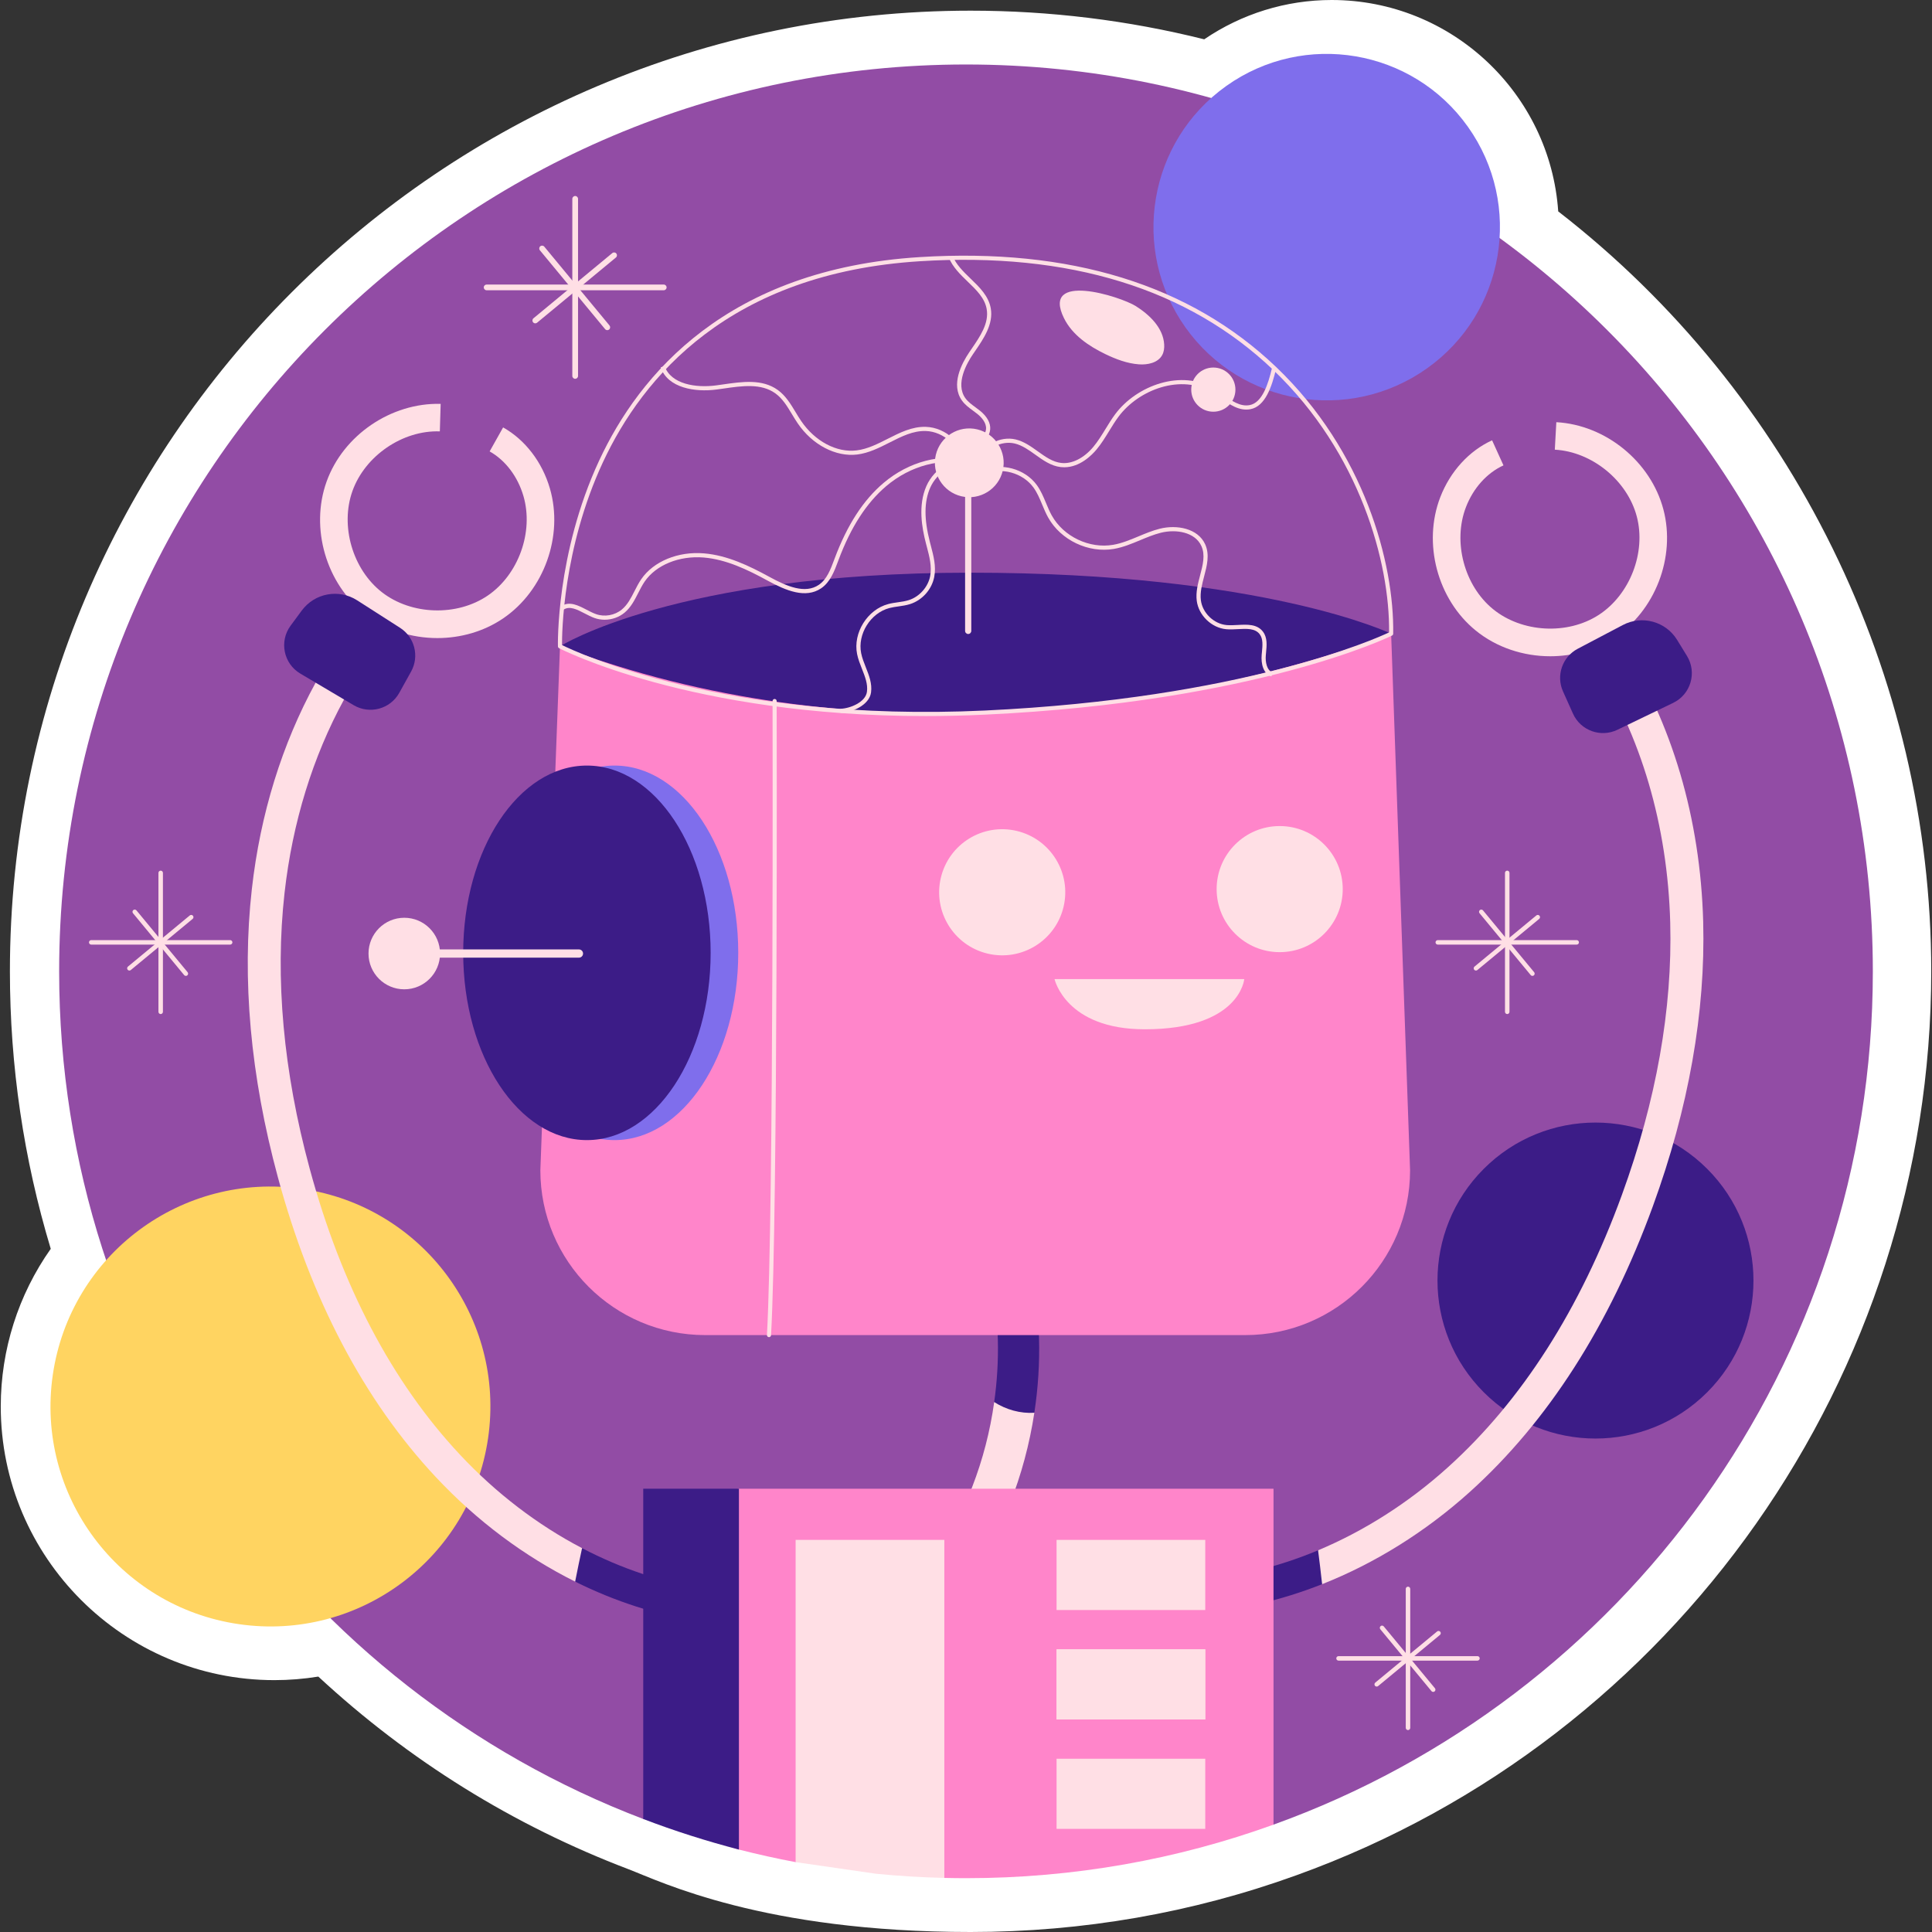 <?xml version="1.0" encoding="UTF-8"?>
<!-- Generator: Adobe Illustrator 25.2.3, SVG Export Plug-In . SVG Version: 6.00 Build 0)  -->
<svg xmlns="http://www.w3.org/2000/svg" xmlns:xlink="http://www.w3.org/1999/xlink" version="1.1" id="Capa_1" x="0px" y="0px" viewBox="0 0 512 512" style="enable-background:new 0 0 512 512;" xml:space="preserve" width="512" height="512">
<rect x="0" y="0" width="512" height="512" fill="#333333" stroke="none"/>
<g>
	<g>
		<path style="fill:#FFFFFF;" d="M257.224,512c-54.978,0-82.103-13.357-90.651-16.633c-30.547-11.626-58.178-28.787-82.216-51.055    c-3.846,0.626-7.736,0.941-11.632,0.941c-39.989,0-72.523-32.534-72.523-72.523c0-15.051,4.656-29.607,13.247-41.779    c-7.184-23.823-10.823-48.518-10.823-73.525C2.626,117.04,116.838,2.828,257.224,2.828c20.95,0,41.74,2.551,61.909,7.592    C329.066,3.657,340.801,0,352.904,0c31.785,0,57.896,24.771,60.041,56.023c62.03,48.067,98.853,122.806,98.853,201.403    c0,107.043-67.618,203.307-168.26,239.542C315.961,506.94,286.915,512,257.224,512z"/>
	</g>
	<g>
		<g>
			<path style="fill:#924CA5;" d="M496.322,257.426c0,104.112-66.198,192.773-158.829,226.122l-91.087-2.908l-75.943,1.41     C79.972,447.608,15.675,360.017,15.675,257.426c0-132.73,107.605-240.336,240.336-240.336     C388.74,17.09,496.322,124.696,496.322,257.426z"/>
		</g>
		<g>
			
				<ellipse transform="matrix(0.144 -0.99 0.99 0.144 -307.63 389.859)" style="fill:#FFD461;" cx="71.511" cy="372.73" rx="58.261" ry="58.261"/>
		</g>
		<g>
			
				<ellipse transform="matrix(0.815 -0.579 0.579 0.815 30.116 214.773)" style="fill:#7F6EEC;" cx="351.691" cy="60.183" rx="45.921" ry="45.921"/>
		</g>
		<g>
			
				<ellipse transform="matrix(0.707 -0.707 0.707 0.707 -116.093 398.428)" style="fill:#3C1C87;" cx="422.899" cy="339.351" rx="41.875" ry="41.875"/>
		</g>
		<g>
			<g>
				<g>
					<path style="fill:#FFDFE5;" d="M410.832,173.915c-7.097,0-14.202-2.3-19.753-6.82c-10.161-8.268-14.107-23.141-9.381-35.362       c2.625-6.79,7.625-12.275,13.721-15.044l3.018,6.639c-4.371,1.987-7.992,6.01-9.935,11.038       c-3.56,9.204-0.471,20.843,7.182,27.07c7.656,6.233,19.678,6.892,27.969,1.539c8.292-5.353,12.636-16.583,10.107-26.121       c-2.528-9.54-11.865-17.145-21.719-17.688l0.402-7.284c13.083,0.722,25.013,10.436,28.369,23.103       c3.358,12.663-2.195,27.013-13.201,34.118C422.617,172.327,416.727,173.915,410.832,173.915z"/>
				</g>
				<g>
					<g>
						<path style="fill:#FFDFE5;" d="M451.363,244.273c-0.743-27.344-8.256-52.832-21.731-73.667l-7.338,4.739        c12.602,19.503,19.634,43.418,20.333,69.168c0.612,22.867-3.691,47.153-12.82,72.182        c-11.029,30.249-26.536,54.513-46.105,72.16c-10.462,9.435-22.168,16.861-34.398,21.993l-2.435,5.622l3.505,3.354        c13.956-5.525,27.322-13.803,39.181-24.483c20.639-18.608,36.932-44.051,48.463-75.654        C447.52,293.61,451.997,268.253,451.363,244.273z"/>
					</g>
				</g>
				<g>
					<path style="fill:#3C1C87;" d="M350.374,419.824c-10.986,4.346-22.343,6.967-33.612,7.709       c-0.612-2.839-0.852-5.766-0.764-8.692c11.16-0.721,22.43-3.451,33.306-7.993C349.654,413.643,350.047,416.701,350.374,419.824       z"/>
				</g>
				<g>
					<path style="fill:#3C1C87;" d="M414.213,183.23l2.635,5.879c2.013,4.49,7.335,6.433,11.767,4.295l14.798-7.138       c4.66-2.248,6.357-8.031,3.649-12.44l-2.604-4.241c-3.009-4.901-9.303-6.628-14.392-3.949l-11.951,6.29       C414.035,174.073,412.327,179.022,414.213,183.23z"/>
				</g>
			</g>
			<g>
				<g>
					<g>
						<path style="fill:#FFDFE5;" d="M266.355,370.829l-2.882,0.728c-2.14,15.397-7.841,30.293-16.751,43.025        c-2.14,3.058-4.434,5.962-6.858,9.064c-5.329,6.792-10.855,13.825-14.436,22.211c-5.569,13.039-4.849,31.013,7.317,40.186        l6.574-8.714c-7.6-5.722-7.644-18.28-3.844-27.191c3.014-7.054,7.862-13.213,12.995-19.765        c2.403-3.058,4.893-6.225,7.207-9.522c9.653-13.781,15.9-29.834,18.433-46.454L266.355,370.829z"/>
					</g>
				</g>
				<g>
					<path style="fill:#3C1C87;" d="M274.108,374.397c-3.691,0.24-7.469-0.808-10.636-2.839c1.551-10.942,1.31-22.146-0.852-32.979       c1.092-0.852,2.293-1.616,3.604-2.25c2.119-1.048,4.434-1.529,6.771-1.507C275.79,347.795,276.118,361.271,274.108,374.397z"/>
				</g>
			</g>
			<g>
				<g>
					<path style="fill:#FF85CA;" d="M330.003,353.813H186.879c-24.124,0-43.68-19.556-43.68-43.68l5.205-138.848l220.261-3.346       l5.019,142.194C373.683,334.257,354.127,353.813,330.003,353.813z"/>
				</g>
				<g>
					<path style="fill:#3C1C87;" d="M148.404,171.285c0,0,30.669-19.517,108.736-19.517c78.067,0,111.524,16.171,111.524,16.171       s-45.63,18.762-107.631,20.905C226.834,190.026,187.654,186.152,148.404,171.285z"/>
				</g>
				<g>
					<g>
						<path style="fill:#FFDFE5;" d="M245.255,189.764c-62.246,0-96.738-17.802-97.107-17.997c-0.174-0.093-0.284-0.269-0.29-0.467        c-0.007-0.244-0.569-24.533,10.924-49.248c10.619-22.839,33.975-50.731,84.941-53.916c39.85-2.486,71.627,7.314,94.479,29.139        c23.376,22.324,31.314,52.024,31.007,70.673c-0.004,0.202-0.118,0.388-0.301,0.478c-0.348,0.176-35.696,17.565-107.85,20.961        C255.608,189.646,250.339,189.764,245.255,189.764z M148.945,170.946c3.73,1.852,43.386,20.573,112.062,17.351        c68.409-3.22,103.569-19.027,107.116-20.703c0.202-18.447-7.693-47.581-30.674-69.529        c-22.625-21.606-54.137-31.305-93.658-28.837c-50.41,3.15-73.504,30.696-84.002,53.25        C149.11,145.421,148.921,167.998,148.945,170.946z M368.664,167.94h0.014H368.664z"/>
					</g>
					<g>
						<g>
							
								<ellipse transform="matrix(0.229 -0.974 0.974 0.229 78.491 344.627)" style="fill:#FFDFE5;" cx="256.768" cy="122.771" rx="9.108" ry="9.108"/>
						</g>
						<g>
							<path style="fill:#FFDFE5;" d="M256.582,168.014c-0.453,0-0.819-0.367-0.819-0.819v-45.353c0-0.453,0.367-0.819,0.819-0.819         c0.453,0,0.819,0.367,0.819,0.819v45.353C257.401,167.647,257.035,168.014,256.582,168.014z"/>
						</g>
					</g>
					<g>
						<g>
							<path style="fill:#FFDFE5;" d="M254.965,123.03c-0.557-4.712-4.869-8.663-9.611-8.807c-3.399-0.104-6.421,1.439-9.639,3.069         c-2.709,1.372-5.51,2.79-8.559,3.161c-5.672,0.675-11.866-2.551-15.751-8.261c-0.528-0.773-1.018-1.585-1.508-2.398         c-1.296-2.152-2.52-4.181-4.43-5.557c-3.751-2.7-8.781-1.98-13.648-1.277c-0.666,0.095-1.327,0.19-1.978,0.274         c-5.605,0.734-12.841-0.367-14.756-5.87l1.04-0.362c1.698,4.877,8.37,5.822,13.574,5.142         c0.646-0.086,1.302-0.179,1.964-0.274c5.08-0.729,10.337-1.483,14.448,1.472c2.095,1.509,3.434,3.733,4.731,5.884         c0.479,0.794,0.958,1.59,1.474,2.347c3.656,5.371,9.41,8.445,14.709,7.785c2.856-0.346,5.57-1.72,8.193-3.05         c3.2-1.62,6.494-3.317,10.169-3.185c5.267,0.158,10.055,4.545,10.672,9.777L254.965,123.03z"/>
						</g>
						<g>
							<path style="fill:#FFDFE5;" d="M256.742,123.019c-0.85-2.131,0.689-3.809,2.177-5.432c1.115-1.214,2.268-2.472,2.391-3.881         c0.153-1.741-1.359-3.245-2.275-3.988c-0.384-0.311-0.787-0.606-1.19-0.901c-1.049-0.771-2.134-1.564-2.922-2.672         c-3.003-4.215-0.078-9.817,1.932-12.779l0.588-0.861c2.31-3.37,4.697-6.857,4.036-10.608         c-0.515-2.915-2.704-5.025-5.021-7.256c-1.969-1.899-4.004-3.86-5.022-6.414l1.024-0.409c0.93,2.333,2.878,4.211,4.763,6.028         c2.342,2.256,4.763,4.589,5.34,7.86c0.742,4.195-1.889,8.034-4.211,11.421l-0.585,0.856         c-1.489,2.196-4.661,7.711-1.946,11.521c0.685,0.963,1.652,1.674,2.675,2.423c0.417,0.306,0.835,0.61,1.233,0.935         c1.875,1.518,2.825,3.273,2.679,4.94c-0.157,1.78-1.438,3.178-2.676,4.529c-1.374,1.497-2.56,2.79-1.966,4.278         L256.742,123.019z"/>
						</g>
						<g>
							<path style="fill:#FFDFE5;" d="M282.026,123.833c-0.306,0-0.617-0.016-0.933-0.053c-2.56-0.299-4.668-1.811-6.706-3.273         c-1.717-1.23-3.49-2.502-5.478-2.976c-3.608-0.859-7.709,1.358-8.966,4.842l-1.035-0.371         c1.437-3.988,6.133-6.534,10.257-5.543c2.198,0.525,4.062,1.862,5.865,3.155c2.013,1.444,3.914,2.806,6.192,3.071         c2.834,0.343,6.02-1.261,8.521-4.255c1.227-1.469,2.255-3.15,3.251-4.775c0.796-1.3,1.62-2.646,2.552-3.9         c5.634-7.565,17.567-12.05,26.351-6.66c0.735,0.45,1.464,0.966,2.195,1.483c2.352,1.667,4.573,3.245,7.075,2.781         c3.335-0.613,4.915-5.564,5.92-9.81l1.072,0.255c-1.082,4.571-2.832,9.91-6.793,10.636c-2.962,0.552-5.479-1.237-7.912-2.962         c-0.711-0.506-1.419-1.007-2.133-1.446c-8.272-5.072-19.547-0.794-24.891,6.381c-0.903,1.212-1.713,2.537-2.498,3.816         c-1.016,1.66-2.066,3.375-3.345,4.905C289.362,120.602,286.19,123.833,282.026,123.833z"/>
						</g>
						<g>
							<path style="fill:#FFDFE5;" d="M336.921,179.258c-2.187-0.738-2.759-3.433-2.565-5.708l0.07-0.747         c0.168-1.715,0.342-3.489-0.594-4.726c-1.21-1.595-3.425-1.474-5.778-1.349c-1.035,0.056-2.104,0.116-3.111,0.019         c-3.871-0.362-7.293-3.668-7.792-7.526c-0.292-2.263,0.308-4.54,0.887-6.741c0.73-2.772,1.419-5.39,0.341-7.774         c-1.66-3.675-6.674-4.545-10.785-3.512c-1.859,0.471-3.686,1.233-5.453,1.968c-2.219,0.926-4.514,1.883-6.946,2.305         c-6.751,1.168-14.081-2.326-17.421-8.31c-0.616-1.103-1.106-2.277-1.581-3.414c-0.684-1.639-1.33-3.187-2.324-4.557         c-2.855-3.925-8.571-5.464-13.011-3.51l-0.443-1.007c4.899-2.161,11.198-0.457,14.345,3.87         c1.069,1.474,1.771,3.155,2.449,4.779c0.463,1.109,0.94,2.254,1.525,3.301c3.122,5.59,9.966,8.86,16.272,7.762         c2.311-0.399,4.547-1.332,6.71-2.235c1.804-0.752,3.67-1.53,5.608-2.02c4.54-1.151,10.147-0.104,12.058,4.125         c1.24,2.741,0.467,5.673-0.28,8.51c-0.552,2.098-1.125,4.269-0.859,6.321c0.434,3.366,3.423,6.251,6.802,6.569         c0.924,0.084,1.951,0.033,2.948-0.023c2.529-0.137,5.151-0.279,6.714,1.785c1.198,1.581,0.993,3.663,0.814,5.499         l-0.068,0.731c-0.151,1.776,0.234,4.037,1.82,4.57L336.921,179.258z"/>
						</g>
						<g>
							<path style="fill:#FFDFE5;" d="M222.774,188.936l-0.042-1.1c2.631-0.102,6.643-1.762,7.015-4.494         c0.279-2.047-0.498-4.007-1.32-6.084c-0.5-1.263-1.018-2.572-1.29-3.923c-1.128-5.604,2.73-11.797,8.257-13.254         c0.85-0.225,1.719-0.348,2.56-0.469c1.027-0.144,1.996-0.283,2.931-0.587c2.784-0.905,5.038-3.442,5.61-6.314         c0.507-2.56-0.198-5.239-0.882-7.83l-0.259-0.991c-1.025-3.999-2.124-9.919,0.159-15.104c2.08-4.724,7.747-8.403,12.86-6.36         l-0.409,1.021c-4.463-1.78-9.61,1.616-11.444,5.785c-1.633,3.707-1.664,8.28-0.099,14.385l0.257,0.984         c0.715,2.711,1.454,5.515,0.896,8.324c-0.656,3.303-3.149,6.107-6.349,7.15c-1.026,0.332-2.089,0.483-3.116,0.629         c-0.847,0.121-1.648,0.234-2.435,0.441c-4.992,1.318-8.476,6.913-7.458,11.973c0.253,1.256,0.752,2.516,1.235,3.737         c0.838,2.115,1.704,4.304,1.386,6.637C230.381,186.858,225.861,188.817,222.774,188.936z"/>
						</g>
						<g>
							<path style="fill:#FFDFE5;" d="M160.239,164.235c-0.911,0-1.82-0.149-2.682-0.455c-0.873-0.311-1.754-0.768-2.606-1.212         c-2.046-1.059-3.973-2.057-5.582-1.014l-0.604-0.919c2.143-1.404,4.455-0.204,6.692,0.956         c0.819,0.425,1.666,0.866,2.468,1.149c2.305,0.826,5.012,0.339,6.892-1.233c1.493-1.247,2.384-2.994,3.327-4.845         c0.544-1.068,1.106-2.17,1.797-3.175c3.253-4.735,9.792-7.426,16.647-6.836c6.162,0.52,11.95,3.294,17.288,6.214         c4.669,2.556,9.491,4.58,13.109,2.131c2.135-1.442,3.12-4.081,4.07-6.632l0.127-0.339c3.337-8.914,7.58-15.471,12.974-20.046         c6.683-5.669,15.376-7.939,22.68-5.933l-0.293,1.063c-6.958-1.922-15.263,0.272-21.675,5.71         c-5.246,4.45-9.385,10.859-12.654,19.591l-0.125,0.339c-0.965,2.588-2.058,5.52-4.486,7.161         c-4.112,2.772-9.28,0.641-14.256-2.08c-5.231-2.862-10.894-5.58-16.851-6.084c-6.472-0.529-12.614,1.95-15.646,6.363         c-0.65,0.947-1.195,2.017-1.722,3.052c-0.953,1.869-1.937,3.802-3.604,5.19C164.053,163.58,162.145,164.235,160.239,164.235z         "/>
						</g>
					</g>
					<g>
						<g>
							<path style="fill:#FFDFE5;" d="M281.972,84.33c2.184,4.419,6.52,7.371,10.96,9.514c2.802,1.353,5.772,2.478,8.875,2.71         c2.351,0.176,5.087-0.401,6.2-2.48c0.45-0.84,0.567-1.825,0.513-2.777c-0.248-4.374-3.805-7.828-7.509-10.168         C296.879,78.52,275.829,71.899,281.972,84.33z"/>
						</g>
						<g>
							<path style="fill:#FFDFE5;" d="M327.4,103.255c0,3.234-2.621,5.855-5.855,5.855c-3.234,0-5.855-2.621-5.855-5.855         c0-3.234,2.621-5.855,5.855-5.855C324.779,97.4,327.4,100.021,327.4,103.255z"/>
						</g>
					</g>
				</g>
				<g>
					<path style="fill:#FFDFE5;" d="M203.794,354.358c-0.009,0-0.02,0-0.03,0c-0.302-0.016-0.532-0.274-0.515-0.576       c1.836-33.057,1.49-166.653,1.487-167.997c-0.001-0.302,0.243-0.548,0.544-0.548h0.001c0.301,0,0.546,0.244,0.546,0.543       c0.005,1.346,0.35,134.972-1.487,168.062C204.323,354.133,204.082,354.358,203.794,354.358z"/>
				</g>
				<g>
					<g>
						
							<ellipse transform="matrix(0.231 -0.973 0.973 0.231 -25.982 440.305)" style="fill:#FFDFE5;" cx="265.67" cy="236.596" rx="16.709" ry="16.709"/>
					</g>
					<g>
						<circle style="fill:#FFDFE5;" cx="339.13" cy="235.623" r="16.709"/>
					</g>
					<g>
						<path style="fill:#FFDFE5;" d="M279.465,259.47h50.278c0,0-1.127,13.302-26.379,13.302        C282.396,272.772,279.465,259.47,279.465,259.47z"/>
					</g>
				</g>
				<g>
					<g>
						<g>
							<ellipse style="fill:#7F6EEC;" cx="162.856" cy="252.511" rx="32.787" ry="49.628"/>
						</g>
						<g>
							<ellipse style="fill:#3C1C87;" cx="155.54" cy="252.511" rx="32.787" ry="49.628"/>
						</g>
					</g>
					<g>
						<g>
							<path style="fill:#FFDFE5;" d="M153.423,253.789h-49.629c-0.604,0-1.092-0.487-1.092-1.091c0-0.604,0.489-1.091,1.092-1.091         h49.629c0.604,0,1.092,0.488,1.092,1.091C154.515,253.302,154.026,253.789,153.423,253.789z"/>
						</g>
						<g>
							<circle style="fill:#FFDFE5;" cx="107.14" cy="252.697" r="9.48"/>
						</g>
					</g>
				</g>
			</g>
			<g>
				<g>
					<path style="fill:#FF85CA;" d="M337.493,394.53v89.018c-25.433,9.199-52.864,14.19-81.482,14.19       c-1.922,0-3.839-0.023-5.751-0.069l-17.98-15.689l-21.432,11.503c-5.063-0.951-10.078-2.068-15.023-3.328       c-8.652-2.258-19.005-13.237-19.005-13.237l-2.189-76.614l21.194-5.774H337.493z"/>
				</g>
				<g>
					<path style="fill:#3C1C87;" d="M195.825,394.53v95.626c-8.652-2.258-17.114-4.944-25.362-8.105v-87.52H195.825z"/>
				</g>
			</g>
			<path style="fill:#FFDFE5;" d="M210.848,493.484l21.369,3.09c5.948,0.579,11.966,0.948,18.042,1.093v-89.588h-39.41V493.484z"/>
			<g>
				<rect x="280.002" y="437.084" style="fill:#FFDFE5;" width="39.405" height="18.587"/>
			</g>
			<g>
				<g>
					<rect x="280.002" y="408.088" style="fill:#FFDFE5;" width="39.405" height="18.587"/>
				</g>
				<g>
					<rect x="280.002" y="437.084" style="fill:#FFDFE5;" width="39.405" height="18.587"/>
				</g>
				<g>
					<rect x="280.002" y="466.081" style="fill:#FFDFE5;" width="39.405" height="18.587"/>
				</g>
			</g>
			<g>
				<g>
					<path style="fill:#FFDFE5;" d="M115.905,169.096c-6.829,0-13.66-2.129-19.106-6.342c-10.362-8.018-14.674-22.788-10.251-35.118       c4.423-12.333,17.123-20.952,30.232-20.606l-0.218,7.293c-9.892-0.35-19.814,6.486-23.148,15.775       c-3.331,9.287,0.043,20.845,7.848,26.885c7.804,6.04,19.84,6.404,27.998,0.85c8.156-5.555,12.224-16.889,9.46-26.365       c-1.509-5.174-4.774-9.489-8.959-11.838l3.57-6.36c5.837,3.275,10.353,9.164,12.392,16.156       c3.668,12.579-1.528,27.061-12.357,34.438C128.231,167.362,122.068,169.096,115.905,169.096z"/>
				</g>
				<g>
					<g>
						<path style="fill:#FFDFE5;" d="M159.444,416.983l-7.023,2.162c-13.432-6.705-26.055-16.074-36.954-27.737        c-18.979-20.29-33.066-47.044-41.846-79.498c-7.251-26.798-9.566-52.438-6.88-76.288c2.228-19.875,8.015-38.482,16.904-54.71        c3.254-5.941,6.923-11.575,11.007-16.839l6.901,5.351c-3.844,4.979-7.316,10.309-10.374,15.944        c-8.277,15.157-13.672,32.564-15.769,51.237c-2.555,22.736-0.328,47.306,6.639,73.012        c8.409,31.079,21.797,56.588,39.793,75.829c9.61,10.287,20.661,18.695,32.411,24.832L159.444,416.983z"/>
					</g>
				</g>
				<g>
					<path style="fill:#3C1C87;" d="M186.753,421.089c-0.175,2.926-0.655,5.809-1.507,8.583       c-11.16-1.682-22.255-5.264-32.826-10.527c0.59-3.079,1.245-6.093,1.834-8.867       C164.694,415.738,175.702,419.407,186.753,421.089z"/>
				</g>
				<g>
					<path style="fill:#3C1C87;" d="M108.944,177.97l-3.126,5.633c-2.388,4.303-7.856,5.785-12.09,3.278l-14.137-8.371       c-4.452-2.636-5.65-8.543-2.577-12.705l2.955-4.004c3.415-4.627,9.833-5.812,14.676-2.71l11.372,7.284       C109.9,168.861,111.182,173.938,108.944,177.97z"/>
				</g>
			</g>
		</g>
		<g>
			<g>
				<g>
					<path style="fill:#FFDFE5;" d="M152.429,100.386c-0.418,0-0.758-0.339-0.758-0.757V52.698c0-0.418,0.34-0.757,0.758-0.757       s0.758,0.339,0.758,0.757V99.63C153.187,100.047,152.847,100.386,152.429,100.386z"/>
				</g>
				<g>
					<path style="fill:#FFDFE5;" d="M175.896,76.921h-46.932c-0.418,0-0.758-0.339-0.758-0.757s0.34-0.757,0.758-0.757h46.932       c0.418,0,0.758,0.339,0.758,0.757S176.314,76.921,175.896,76.921z"/>
				</g>
				<g>
					<path style="fill:#FFDFE5;" d="M160.939,87.494c-0.217,0-0.434-0.093-0.584-0.274l-17.277-20.887       c-0.267-0.323-0.222-0.801,0.101-1.065c0.32-0.269,0.799-0.225,1.067,0.1l17.277,20.887c0.267,0.323,0.222,0.801-0.101,1.065       C161.28,87.438,161.11,87.494,160.939,87.494z"/>
				</g>
				<g>
					<path style="fill:#FFDFE5;" d="M141.857,85.688c-0.217,0-0.434-0.093-0.584-0.274c-0.267-0.323-0.222-0.801,0.101-1.065       l20.887-17.277c0.32-0.269,0.798-0.225,1.067,0.1c0.267,0.323,0.222,0.801-0.101,1.065L142.34,85.514       C142.198,85.632,142.028,85.688,141.857,85.688z"/>
				</g>
			</g>
			<g>
				<g>
					<path style="fill:#FFDFE5;" d="M399.433,268.738c-0.328,0-0.594-0.267-0.594-0.594v-36.82c0-0.327,0.266-0.594,0.594-0.594       c0.328,0,0.594,0.267,0.594,0.594v36.82C400.027,268.471,399.761,268.738,399.433,268.738z"/>
				</g>
				<g>
					<path style="fill:#FFDFE5;" d="M417.841,250.328h-36.818c-0.328,0-0.594-0.267-0.594-0.594s0.266-0.594,0.594-0.594h36.818       c0.328,0,0.594,0.267,0.594,0.594S418.17,250.328,417.841,250.328z"/>
				</g>
				<g>
					<path style="fill:#FFDFE5;" d="M406.108,258.622c-0.171,0-0.34-0.074-0.458-0.216l-13.554-16.386       c-0.209-0.253-0.173-0.627,0.08-0.836c0.251-0.214,0.627-0.174,0.837,0.079l13.554,16.386c0.209,0.253,0.173,0.627-0.08,0.836       C406.377,258.578,406.242,258.622,406.108,258.622z"/>
				</g>
				<g>
					<path style="fill:#FFDFE5;" d="M391.139,257.206c-0.171,0-0.34-0.074-0.458-0.216c-0.209-0.253-0.173-0.627,0.08-0.836       l16.386-13.554c0.25-0.211,0.624-0.174,0.837,0.079c0.209,0.253,0.173,0.627-0.08,0.836l-16.386,13.554       C391.407,257.162,391.272,257.206,391.139,257.206z"/>
				</g>
			</g>
			<g>
				<g>
					<path style="fill:#FFDFE5;" d="M373.134,458.49c-0.328,0-0.594-0.267-0.594-0.594v-36.818c0-0.327,0.266-0.594,0.594-0.594       c0.328,0,0.594,0.267,0.594,0.594v36.818C373.728,458.223,373.462,458.49,373.134,458.49z"/>
				</g>
				<g>
					<path style="fill:#FFDFE5;" d="M391.543,440.082h-36.818c-0.328,0-0.594-0.267-0.594-0.594s0.266-0.594,0.594-0.594h36.818       c0.329,0,0.594,0.267,0.594,0.594S391.871,440.082,391.543,440.082z"/>
				</g>
				<g>
					<path style="fill:#FFDFE5;" d="M379.81,448.376c-0.171,0-0.34-0.074-0.458-0.216l-13.554-16.386       c-0.209-0.253-0.173-0.627,0.08-0.836c0.25-0.214,0.625-0.174,0.837,0.079l13.554,16.386c0.209,0.253,0.173,0.627-0.08,0.836       C380.078,448.332,379.943,448.376,379.81,448.376z"/>
				</g>
				<g>
					<path style="fill:#FFDFE5;" d="M364.84,446.96c-0.171,0-0.34-0.074-0.458-0.216c-0.209-0.253-0.173-0.627,0.08-0.836       l16.386-13.554c0.25-0.214,0.623-0.174,0.837,0.079c0.209,0.253,0.173,0.627-0.08,0.836l-16.386,13.554       C365.108,446.916,364.973,446.96,364.84,446.96z"/>
				</g>
			</g>
			<g>
				<g>
					<path style="fill:#FFDFE5;" d="M42.582,268.738c-0.328,0-0.594-0.267-0.594-0.594v-36.82c0-0.327,0.266-0.594,0.594-0.594       c0.328,0,0.594,0.267,0.594,0.594v36.82C43.177,268.471,42.911,268.738,42.582,268.738z"/>
				</g>
				<g>
					<path style="fill:#FFDFE5;" d="M60.992,250.328H24.174c-0.329,0-0.594-0.267-0.594-0.594s0.266-0.594,0.594-0.594h36.819       c0.329,0,0.594,0.267,0.594,0.594S61.321,250.328,60.992,250.328z"/>
				</g>
				<g>
					<path style="fill:#FFDFE5;" d="M49.258,258.622c-0.171,0-0.34-0.074-0.458-0.216L35.246,242.02       c-0.209-0.253-0.173-0.627,0.08-0.836c0.25-0.214,0.624-0.174,0.837,0.079l13.554,16.386c0.209,0.253,0.173,0.627-0.08,0.836       C49.526,258.578,49.392,258.622,49.258,258.622z"/>
				</g>
				<g>
					<path style="fill:#FFDFE5;" d="M34.288,257.206c-0.171,0-0.34-0.074-0.458-0.216c-0.209-0.253-0.173-0.627,0.08-0.836       l16.386-13.554c0.251-0.211,0.624-0.174,0.837,0.079c0.209,0.253,0.173,0.627-0.08,0.836l-16.386,13.554       C34.557,257.162,34.422,257.206,34.288,257.206z"/>
				</g>
			</g>
		</g>
	</g>
</g>















</svg>
